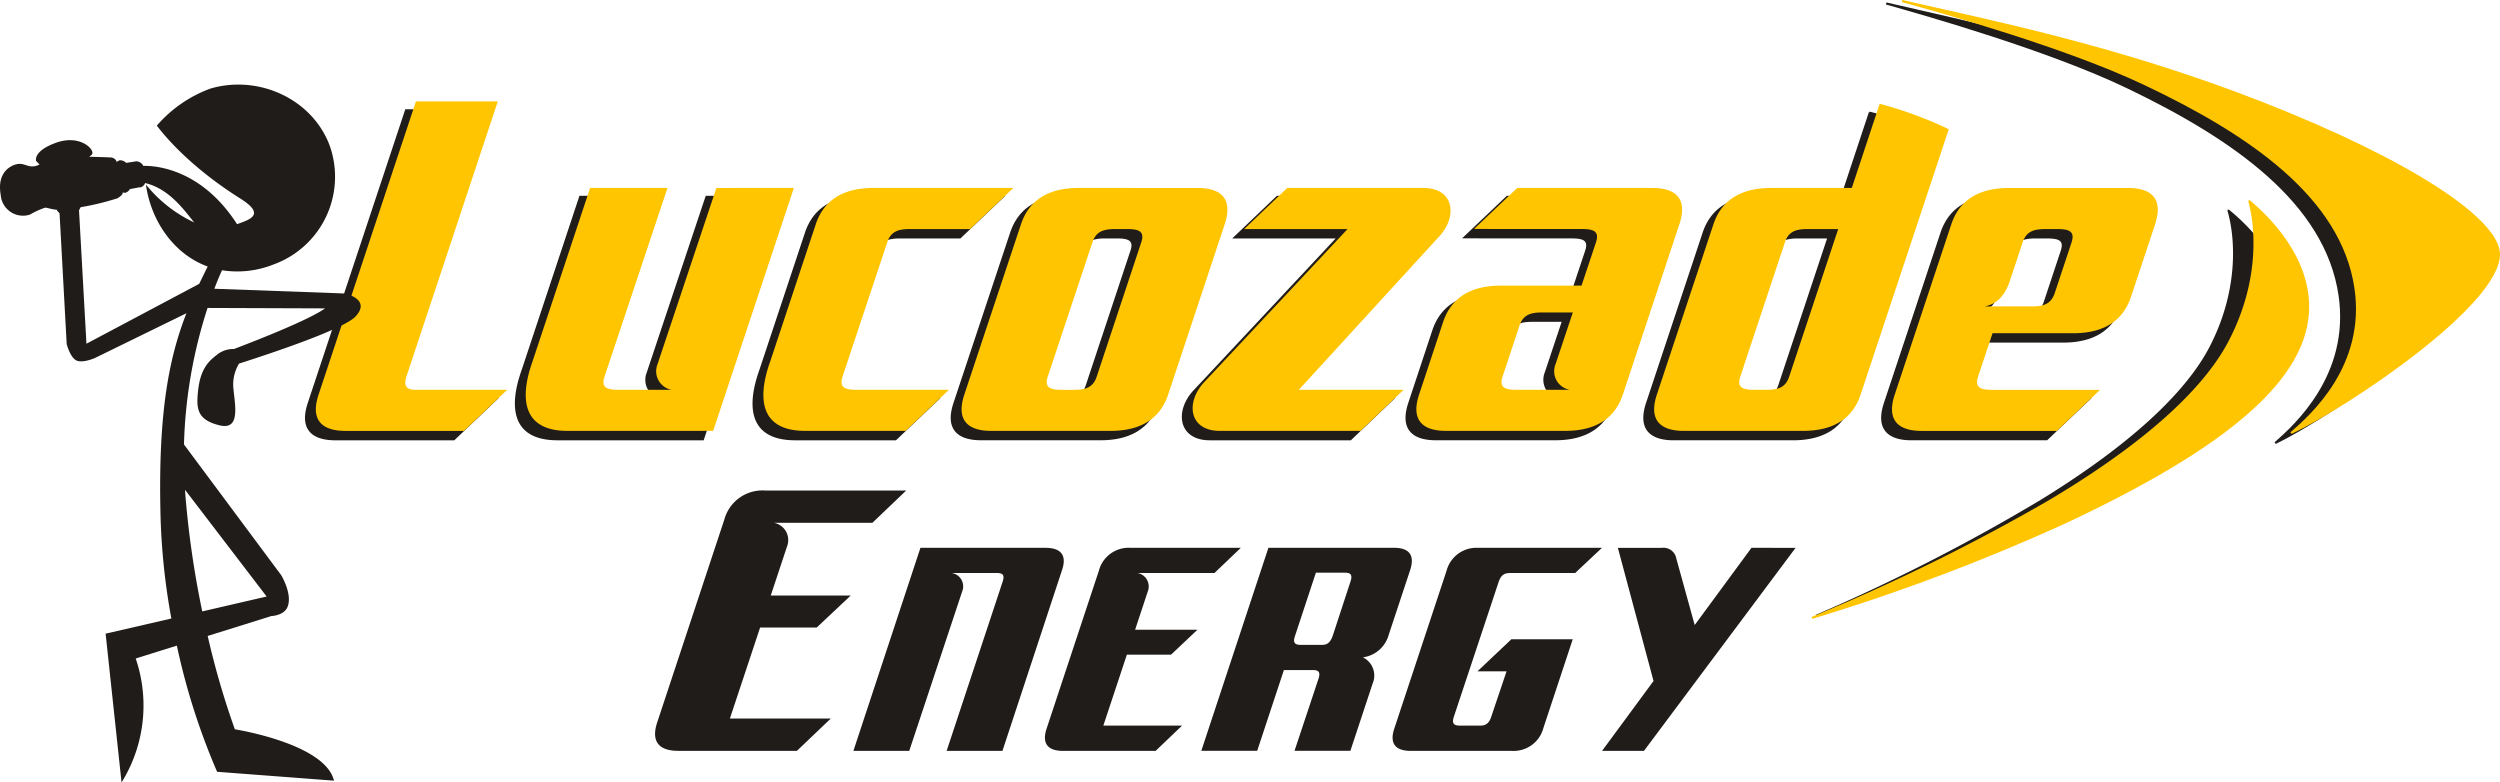 <svg xmlns="http://www.w3.org/2000/svg" xmlns:xlink="http://www.w3.org/1999/xlink" id="logo" width="365.067" height="114.258" viewBox="0 0 365.067 114.258"><defs><clipPath id="clip-path"><rect id="Rectangle_1099" data-name="Rectangle 1099" width="365.067" height="114.258" fill="none"></rect></clipPath></defs><g id="Group_1213" data-name="Group 1213" clip-path="url(#clip-path)"><path id="Path_191" data-name="Path 191" d="M330.517,38.11c0-5.161-12.722-13.851-34.575-22.588C274.819,7.078,255.855,3.273,243.229.315l-.074.3c5.88,1.66,23.777,6.729,35.3,12.276,15.323,7.36,28.843,16.714,30.8,30.234,1.683,11.518-6.4,18.843-9.353,21.423l.195.229c8.084-3.922,30.411-19.018,30.411-26.67" transform="translate(32.238 0.042)" fill="#201c1a"></path><path id="Path_192" data-name="Path 192" d="M294.442,27.03l-.187.008-.023.174c1,3.349,1.881,11.111-2.583,19.786-2.581,5.024-8.949,12.731-24.7,22.415a276.5,276.5,0,0,1-32.818,16.779l.1.265a283.071,283.071,0,0,0,35.4-14c16.542-8.117,29.516-16.711,32.606-26.114,3.218-9.762-5.315-17.284-7.794-19.314" transform="translate(31.041 3.584)" fill="#201c1a"></path><path id="Path_193" data-name="Path 193" d="M254.568,54.391c-.542,1.637-1.716,1.912-3.343,1.912h-1.719c-1.635,0-2.613-.275-2.076-1.912l6.527-19.649c.54-1.633,1.719-1.917,3.35-1.917h4.428Zm13.221-39.858-4.073,12.292H251.935c-4.786,0-7.312,2.083-8.392,5.212l-8.29,24.949c-1.206,3.636.386,5.313,3.941,5.313h17.386c4.792,0,7.315-2.068,8.395-5.205l12.9-38.85a58.094,58.094,0,0,0-10.085-3.71m28.026,20.209-2.476,7.467c-.552,1.625-1.729,1.911-3.352,1.911h-6.869c.95-.206,2.672-.68,3.7-3.778l1.856-5.6c.537-1.633,1.712-1.917,3.349-1.917h1.7c1.641,0,2.624.284,2.087,1.917m8.241-7.917H286.67c-4.792,0-7.315,2.083-8.392,5.212l-8.29,24.949c-1.21,3.636.383,5.313,3.933,5.313h19.738l6.3-5.988L284.227,56.3c-1.639,0-2.608-.275-2.082-1.912l2.1-6.3.025-.055h11.774c4.8,0,7.305-2.076,8.4-5.209l3.547-10.684c1.21-3.633-.383-5.316-3.933-5.316M203.288,34.1c2.93-2.975,2.451-7.272-2.132-7.272H181.281l-6.288,6h15.088l-20.774,22.2C166.371,58,166.856,62.3,171.442,62.3h20.545l6.288-6H182.966ZM222.538,56.3h-7.763c-1.624,0-2.608-.275-2.066-1.912l2.485-7.478c.55-1.633,1.719-1.911,3.349-1.911h4.435l-2.521,7.554a2.759,2.759,0,0,0,2.081,3.747m12.055-29.478H214.867l-6.307,5.988,15.733.011c1.633,0,2.611.284,2.074,1.917l-2.1,6.294-.011.054H212.471c-4.8,0-7.31,2.083-8.4,5.212l-3.539,10.684c-1.206,3.636.377,5.313,3.939,5.313h17.385c4.787,0,7.31-2.068,8.395-5.205l8.286-24.952c1.212-3.633-.381-5.316-3.939-5.316m-136.679,0L89.322,52.556A2.755,2.755,0,0,0,91.4,56.3H83.642c-1.628,0-2.614-.275-2.068-1.912l9.2-27.566h-11.3L71.079,52.119C70.031,55.055,68.03,62.3,76.188,62.3H97.444l11.783-35.474Zm62.05,7.917-6.519,19.649c-.543,1.637-1.724,1.912-3.352,1.912H148.38c-1.637,0-2.623-.275-2.085-1.912l6.533-19.649c.537-1.633,1.725-1.917,3.349-1.917h1.708c1.633,0,2.62.284,2.079,1.917m8.233-7.917H150.8c-4.787,0-7.3,2.083-8.379,5.212l-8.3,24.949c-1.21,3.636.377,5.313,3.941,5.313h17.383c4.79,0,7.313-2.068,8.4-5.205l8.285-24.952c1.206-3.633-.381-5.316-3.939-5.316M116.333,54.391l6.54-19.649c.535-1.633,1.712-1.917,3.343-1.917h8.756l6.311-6H120.853c-4.8,0-7.318,2.083-8.395,5.212L105.79,52.121C104.74,55.055,102.721,62.3,110.9,62.3h14.661l6.31-6H118.4c-1.614,0-2.6-.275-2.066-1.912M52.738,54.11,65.992,14.189H54.041l-14.212,42.8c-1.215,3.636.379,5.313,3.944,5.313H61.062l6.307-6h-13.3c-1.264,0-1.974-.358-1.335-2.193" transform="translate(5.227 1.881)" fill="#201c1a"></path><path id="Path_194" data-name="Path 194" d="M254.568,54.391c-.542,1.637-1.716,1.912-3.343,1.912h-1.719c-1.635,0-2.613-.275-2.076-1.912l6.527-19.649c.54-1.633,1.719-1.917,3.35-1.917h4.428Zm13.221-39.858-4.073,12.292H251.935c-4.786,0-7.312,2.083-8.392,5.212l-8.29,24.949c-1.206,3.636.386,5.313,3.941,5.313h17.386c4.792,0,7.315-2.068,8.395-5.205l12.9-38.85A58.094,58.094,0,0,0,267.788,14.533Zm28.026,20.209-2.476,7.467c-.552,1.625-1.729,1.911-3.352,1.911h-6.869c.95-.206,2.672-.68,3.7-3.778l1.856-5.6c.537-1.633,1.712-1.917,3.349-1.917h1.7C295.368,32.825,296.351,33.109,295.814,34.742Zm8.241-7.917H286.67c-4.792,0-7.315,2.083-8.392,5.212l-8.29,24.949c-1.21,3.636.383,5.313,3.933,5.313h19.738l6.3-5.988L284.227,56.3c-1.639,0-2.608-.275-2.082-1.912l2.1-6.3.025-.055h11.774c4.8,0,7.305-2.076,8.4-5.209l3.547-10.684C309.2,28.508,307.606,26.825,304.055,26.825ZM203.288,34.1c2.93-2.975,2.451-7.272-2.132-7.272H181.281l-6.288,6h15.088l-20.774,22.2C166.371,58,166.856,62.3,171.442,62.3h20.545l6.288-6H182.966ZM222.538,56.3h-7.763c-1.624,0-2.608-.275-2.066-1.912l2.485-7.478c.55-1.633,1.719-1.911,3.349-1.911h4.435l-2.521,7.554A2.759,2.759,0,0,0,222.538,56.3Zm12.055-29.478H214.867l-6.307,5.988,15.733.011c1.633,0,2.611.284,2.074,1.917l-2.1,6.294-.011.054H212.471c-4.8,0-7.31,2.083-8.4,5.212l-3.539,10.684c-1.206,3.636.377,5.313,3.939,5.313h17.385c4.787,0,7.31-2.068,8.395-5.205l8.286-24.952C239.745,28.508,238.152,26.825,234.594,26.825Zm-136.679,0L89.322,52.556A2.755,2.755,0,0,0,91.4,56.3H83.642c-1.628,0-2.614-.275-2.068-1.912l9.2-27.566h-11.3L71.079,52.119C70.031,55.055,68.03,62.3,76.188,62.3H97.444l11.783-35.474Zm62.05,7.917-6.519,19.649c-.543,1.637-1.724,1.912-3.352,1.912H148.38c-1.637,0-2.623-.275-2.085-1.912l6.533-19.649c.537-1.633,1.725-1.917,3.349-1.917h1.708C159.518,32.825,160.5,33.109,159.964,34.742Zm8.233-7.917H150.8c-4.787,0-7.3,2.083-8.379,5.212l-8.3,24.949c-1.21,3.636.377,5.313,3.941,5.313h17.383c4.79,0,7.313-2.068,8.4-5.205l8.285-24.952C173.342,28.508,171.756,26.825,168.2,26.825ZM116.333,54.391l6.54-19.649c.535-1.633,1.712-1.917,3.343-1.917h8.756l6.311-6H120.853c-4.8,0-7.318,2.083-8.395,5.212L105.79,52.121C104.74,55.055,102.721,62.3,110.9,62.3h14.661l6.31-6H118.4C116.785,56.3,115.8,56.028,116.333,54.391ZM52.738,54.11,65.992,14.189H54.041l-14.212,42.8c-1.215,3.636.379,5.313,3.944,5.313H61.062l6.307-6h-13.3C52.81,56.3,52.1,55.945,52.738,54.11Z" transform="translate(5.227 1.881)" fill="none" stroke="#201c1a" stroke-width="0.231"></path><path id="Path_195" data-name="Path 195" d="M332.558,37.137c0-5.071-12.72-13.615-34.572-22.2C276.862,6.641,257.9,2.9,245.273,0L245.2.3c5.878,1.633,23.773,6.61,35.3,12.061,15.323,7.236,28.838,16.427,30.8,29.714,1.683,11.322-6.4,18.522-9.356,21.059l.2.223c8.083-3.856,30.413-18.7,30.413-26.216" transform="translate(32.509 0)" fill="#ffc500"></path><path id="Path_196" data-name="Path 196" d="M297.572,25.822l-.193.006-.031.181c.994,3.514,1.785,11.641-3.022,20.633-2.779,5.205-9.558,13.157-26.174,23.023A288.692,288.692,0,0,1,233.586,86.66l.1.281a296.475,296.475,0,0,0,37.22-14.055c17.416-8.208,31.113-16.981,34.5-26.753,3.52-10.152-5.269-18.148-7.831-20.311" transform="translate(30.969 3.424)" fill="#ffc500"></path><path id="Path_197" data-name="Path 197" d="M255.865,53.279c-.543,1.637-1.716,1.912-3.343,1.912H250.8c-1.635,0-2.613-.275-2.076-1.912l6.527-19.649c.54-1.633,1.719-1.917,3.35-1.917h4.428Zm13.221-39.858-4.073,12.292H253.232c-4.786,0-7.312,2.083-8.392,5.209l-8.29,24.952c-1.206,3.636.386,5.313,3.941,5.313h17.386c4.792,0,7.315-2.068,8.395-5.205l12.9-38.85a57.908,57.908,0,0,0-10.085-3.71M297.115,33.63,294.635,41.1c-.552,1.625-1.729,1.911-3.352,1.911h-6.869c.95-.206,2.672-.68,3.7-3.778l1.856-5.6c.537-1.633,1.712-1.917,3.349-1.917h1.7c1.641,0,2.624.284,2.091,1.917m8.237-7.917H287.967c-4.792,0-7.315,2.083-8.392,5.209l-8.29,24.952c-1.21,3.636.383,5.313,3.933,5.313h19.738l6.3-5.988-15.727-.008c-1.639,0-2.608-.275-2.082-1.912l2.1-6.3.025-.055h11.774c4.8,0,7.305-2.076,8.4-5.209l3.547-10.684c1.21-3.633-.383-5.316-3.933-5.316M204.585,32.986c2.93-2.975,2.451-7.272-2.132-7.272H182.578l-6.288,6h15.088L170.6,53.912c-2.936,2.978-2.449,7.275,2.135,7.275h20.545l6.288-6H184.266Zm19.25,22.205h-7.763c-1.624,0-2.608-.275-2.062-1.912l2.481-7.478c.55-1.633,1.719-1.911,3.349-1.911h4.435l-2.521,7.554a2.759,2.759,0,0,0,2.081,3.747m12.057-29.478H216.164L209.857,31.7l15.733.011c1.633,0,2.611.284,2.074,1.917l-2.1,6.294-.011.054H213.768c-4.8,0-7.31,2.083-8.4,5.212l-3.539,10.684c-1.206,3.636.377,5.313,3.939,5.313h17.385c4.787,0,7.31-2.068,8.395-5.205L239.83,31.03c1.214-3.633-.381-5.316-3.937-5.316m-136.681,0L90.619,51.444a2.759,2.759,0,0,0,2.074,3.747H84.939c-1.628,0-2.611-.275-2.068-1.912l9.2-27.566h-11.3L72.376,51.007c-1.047,2.936-3.049,10.18,5.109,10.18H98.741l11.783-35.474Zm62.05,7.917-6.519,19.649c-.543,1.637-1.724,1.912-3.352,1.912h-1.712c-1.637,0-2.623-.275-2.085-1.912l6.533-19.649c.537-1.633,1.725-1.917,3.349-1.917h1.711c1.63,0,2.616.284,2.076,1.917m8.233-7.917H152.1c-4.787,0-7.3,2.083-8.379,5.209l-8.3,24.952c-1.21,3.636.377,5.313,3.941,5.313H156.75c4.79,0,7.313-2.068,8.4-5.205l8.285-24.952c1.206-3.633-.381-5.316-3.939-5.316M117.63,53.279l6.54-19.649c.537-1.633,1.712-1.917,3.343-1.917h8.756l6.311-6H122.15c-4.8,0-7.318,2.083-8.395,5.209l-6.669,20.087c-1.05,2.933-3.068,10.177,5.107,10.177h14.664l6.311-6H119.7c-1.614,0-2.6-.275-2.066-1.912M54.035,53,67.289,13.077H55.338l-14.212,42.8c-1.215,3.636.379,5.313,3.946,5.313H62.359l6.307-6h-13.3c-1.264,0-1.974-.358-1.335-2.193" transform="translate(5.399 1.734)" fill="#ffc500"></path><path id="Path_198" data-name="Path 198" d="M116.193,67.961H101.839a2.565,2.565,0,0,1,1.895,3.437l-2.382,7.183h11.672l-4.955,4.666H99.8L95.386,96.535h14.739l-4.953,4.723H87.834c-2.787,0-4-1.335-3.06-4.167l9.792-29.582a5.771,5.771,0,0,1,5.952-4.266h20.616Z" transform="translate(11.198 8.385)" fill="#201c1a"></path><path id="Path_199" data-name="Path 199" d="M138.073,70.632c2.219,0,3.175,1.039,2.426,3.245l-8.7,26.4h-8.15l8.15-24.623c.4-1.135-.037-1.344-.826-1.344h-6.587a1.971,1.971,0,0,1,1.534,2.683l-7.732,23.285h-8.156l9.789-29.648Z" transform="translate(14.588 9.365)" fill="#201c1a"></path><path id="Path_200" data-name="Path 200" d="M159.479,74.312h-11.2a2,2,0,0,1,1.468,2.683l-1.853,5.6h9.1l-3.853,3.638h-6.45l-3.435,10.362h11.491l-3.853,3.689H137.358c-2.176,0-3.12-1.044-2.387-3.254l7.638-23.07a4.49,4.49,0,0,1,4.635-3.328h16.086Z" transform="translate(17.862 9.365)" fill="#201c1a"></path><path id="Path_201" data-name="Path 201" d="M175.829,74.264H171.62l-3.079,9.326c-.327,1,.129,1.215.881,1.215H172.5c.736,0,1.218-.267,1.6-1.392l2.555-7.8c.388-1.127-.035-1.352-.826-1.352m6.429,9.064a4.529,4.529,0,0,1-3.776,3.3,2.956,2.956,0,0,1,1.432,3.807l-3.258,9.844H168.5l3.476-10.453c.393-1.124-.042-1.339-.783-1.339h-4.245l-3.9,11.791h-8.16l9.8-29.648h18.3c2.176,0,3.134.986,2.4,3.247Z" transform="translate(20.535 9.364)" fill="#201c1a"></path><path id="Path_202" data-name="Path 202" d="M206.208,74.312H196.76c-.793,0-1.349.182-1.737,1.341l-6.515,19.614c-.385,1.121.108,1.327.882,1.327h2.993c.694,0,1.25-.262,1.584-1.327l2.226-6.6h-4.251l4.949-4.678h8.966l-4.286,12.954a4.489,4.489,0,0,1-4.6,3.341h-14.78c-2.179,0-3.132-1.044-2.393-3.254l7.64-23.07a4.507,4.507,0,0,1,4.586-3.328h18.1Z" transform="translate(23.805 9.365)" fill="#201c1a"></path><path id="Path_203" data-name="Path 203" d="M228.375,70.632l-8.29,11.276-2.68-9.7a1.909,1.909,0,0,0-2.124-1.573h-6.415l5.208,19.44-7.516,10.208h6.117l22.142-29.648Z" transform="translate(27.386 9.365)" fill="#201c1a"></path><path id="Path_204" data-name="Path 204" d="M51.933,44.75c2.322-2.52-1.572-3.338-1.572-3.338L31.3,40.718c.438-1.148.823-2.041,1.118-2.7a14.283,14.283,0,0,0,7.5-.835,13.625,13.625,0,0,0,8.307-17.139C45.772,13.065,37.809,9.4,30.714,11.492A18.979,18.979,0,0,0,22.9,16.9c.05,0,3.641,5.263,12.185,10.639,3.743,2.352,1.462,3.06-.469,3.749-5.3-8.238-12.138-8.552-13.683-8.508a1.2,1.2,0,0,0-.994-.666V22.1l-.019.006-.075-.014-.058.036-1.366.212a1.2,1.2,0,0,0-.975-.377l-.436.229-.033-.165a.982.982,0,0,0-.829-.482s-1.412-.066-3.126-.1c.262-.181.435-.341.465-.454.2-.777-1.939-2.807-5.313-1.589-3.412,1.233-2.9,2.658-2.9,2.658l.493.506a2.179,2.179,0,0,1-.878.279c-.89.1-1.435-.515-2.369-.331S-.495,23.683.108,27.032A3.262,3.262,0,0,0,4.38,29.888a11.4,11.4,0,0,1,2.2-1.006c.364-.006.912.24,1.768.314l-.041.072.391.443L9.737,48.78s.488,1.958,1.419,2.41,2.768-.388,2.768-.388l13.3-6.506c-2.506,6.409-4.135,14.328-3.791,29.213a96.827,96.827,0,0,0,1.59,15.363l-9.6,2.215,2.327,21.725a21.287,21.287,0,0,0,2.068-18.1l6.007-1.879a98.132,98.132,0,0,0,5.88,18.424l17.067,1.295c-1.292-5.434-14.478-7.5-14.478-7.5A119.387,119.387,0,0,1,30.328,91.42l9.3-2.906s1.746-.06,2.308-1.225c.885-1.823-.862-4.73-.862-4.73L26.866,63.46a70.354,70.354,0,0,1,3.443-19.936l17.165.063c-2.32,1.637-9.337,4.42-13.3,5.93a3.808,3.808,0,0,0-2.633.958l-.063.05-.1.039.011.039c-1.977,1.477-2.377,3.653-2.531,5.73-.156,2.126.165,3.591,3.2,4.33s2.28-2.787,2.03-5.316a5.886,5.886,0,0,1,.821-3.7c5.032-1.608,15.341-5.065,17.024-6.892m-39.31,3.991L11.539,29.257l.242-.449a37.37,37.37,0,0,0,5.368-1.3c.66-.383.771-.708.771-.708l-.028-.14.373.054a1.116,1.116,0,0,0,.7-.545l1.416-.267.116.019a.993.993,0,0,0,.692-.639c3.5.823,5.671,3.911,7.172,5.756A19.811,19.811,0,0,1,21.308,25.5c.719,5.255,4.035,10.167,9.023,11.974-.425.848-.838,1.685-1.24,2.528Zm16.912,39.09a137.9,137.9,0,0,1-2.481-17.162l-.031-.59L38.938,85.661Z" transform="translate(0 1.446)" fill="#201c1a"></path></g></svg>